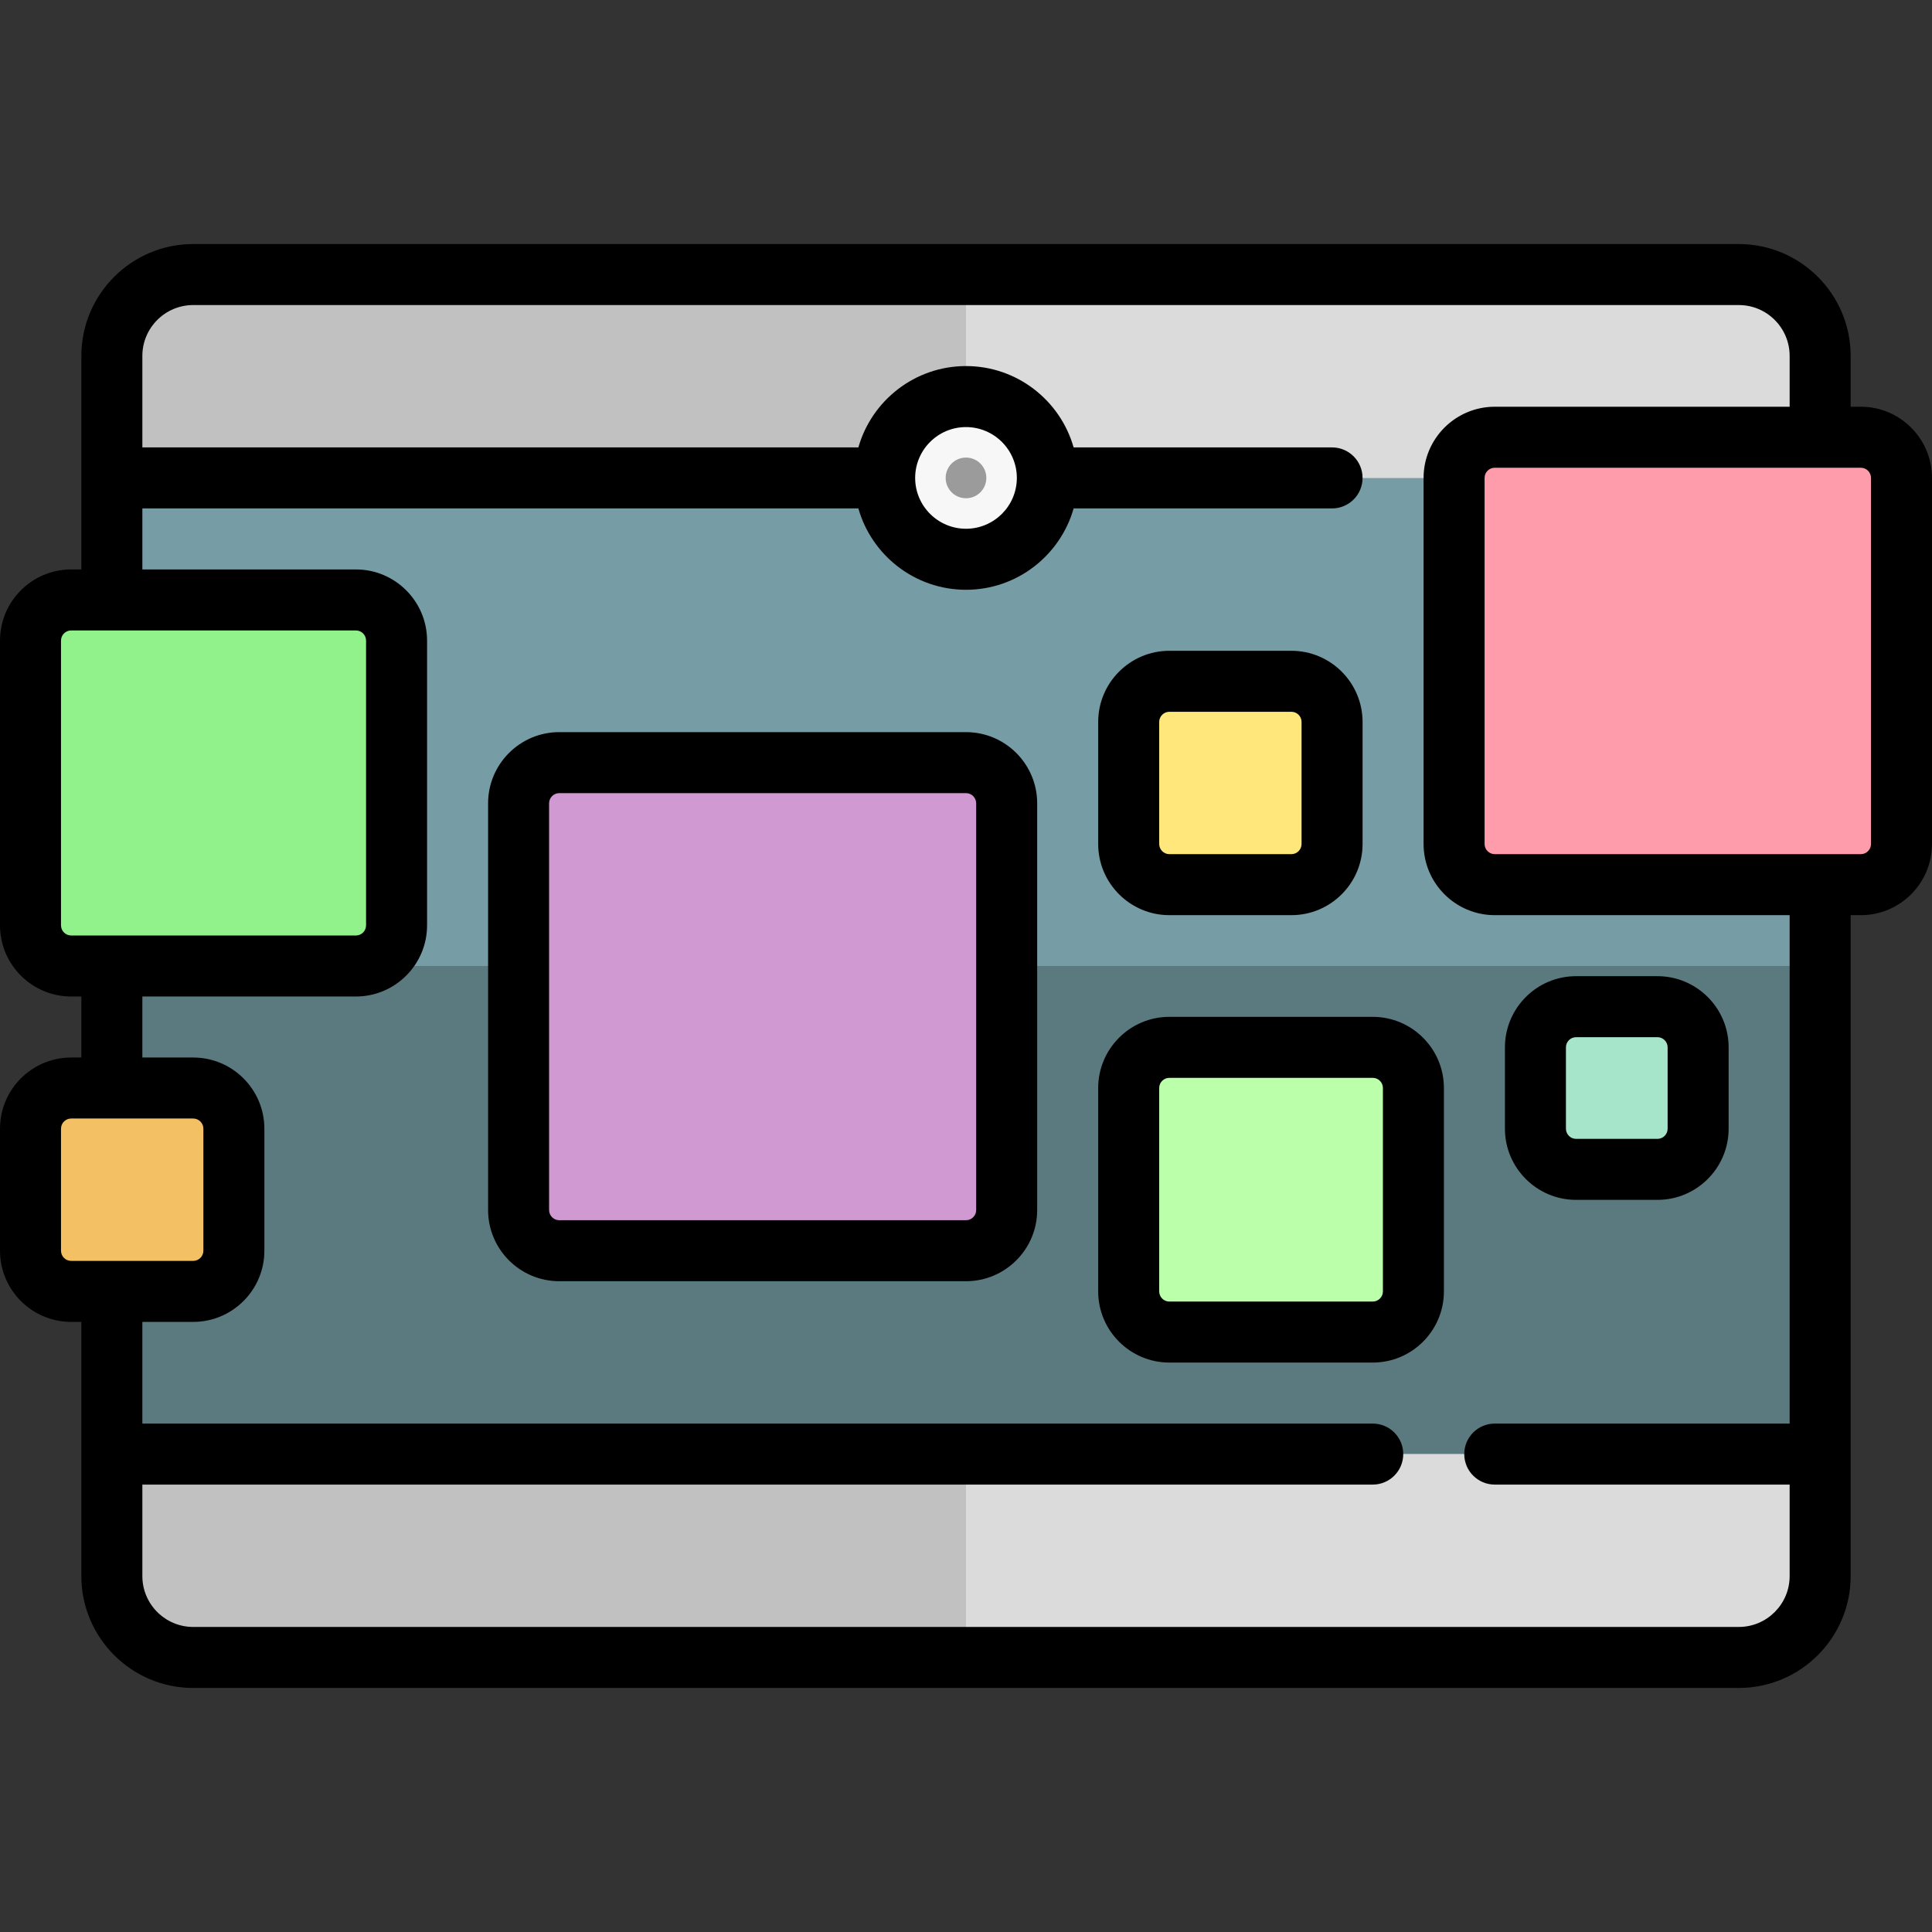 <?xml version="1.0" encoding="iso-8859-1"?>
<!-- Generator: Adobe Illustrator 19.0.0, SVG Export Plug-In . SVG Version: 6.00 Build 0)  -->
<svg version="1.1" id="Layer_1" xmlns="http://www.w3.org/2000/svg" xmlns:xlink="http://www.w3.org/1999/xlink" x="0px" y="0px"
	 viewBox="0 0 512 512" style="enable-background:new 0 0 512 512;" xml:space="preserve">
<rect x="0" y="0" width="512" height="512" fill="#333333" stroke="none"/>
<path style="fill:#769CA5;" d="M482.358,115.874v280.253c0,11.906-9.651,21.558-21.558,21.558H51.2
	c-11.906,0-21.558-9.651-21.558-21.558V115.874c0-11.906,9.651-21.558,21.558-21.558h409.6
	C472.706,94.316,482.358,103.967,482.358,115.874z"/>
<path style="fill:#5B7A7F;" d="M482.358,256v140.126c0,11.906-9.651,21.558-21.558,21.558H51.2
	c-11.906,0-21.558-9.651-21.558-21.558V256H482.358z"/>
<path style="fill:#C1C1C1;" d="M482.358,94.316v32.337H29.642V94.316c0-11.906,9.651-21.558,21.558-21.558h409.6
	C472.706,72.758,482.358,82.409,482.358,94.316z M29.642,417.684c0,11.906,9.651,21.558,21.558,21.558h409.6
	c11.906,0,21.558-9.651,21.558-21.558v-32.337H29.642V417.684z"/>
<path style="fill:#DBDBDB;" d="M256,385.347h226.358v32.337c0,11.906-9.651,21.558-21.558,21.558H256V385.347z M460.8,72.758H256
	v53.895h226.358V94.316C482.358,82.409,472.706,72.758,460.8,72.758z"/>
<path style="fill:#F4C064;" d="M61.979,299.116v32.337c0,5.953-4.826,10.779-10.779,10.779H18.863
	c-5.953,0-10.779-4.826-10.779-10.779v-32.337c0-5.953,4.826-10.779,10.779-10.779H51.2
	C57.153,288.337,61.979,293.163,61.979,299.116z"/>
<path style="fill:#FFE77C;" d="M353.01,191.326v32.337c0,5.953-4.826,10.779-10.779,10.779h-32.337
	c-5.953,0-10.779-4.826-10.779-10.779v-32.337c0-5.953,4.826-10.779,10.779-10.779h32.337
	C348.185,180.547,353.01,185.373,353.01,191.326z"/>
<path style="fill:#BBFFAB;" d="M374.568,288.337v53.895c0,5.953-4.826,10.779-10.779,10.779h-53.895
	c-5.953,0-10.779-4.826-10.779-10.779v-53.895c0-5.953,4.826-10.779,10.779-10.779h53.895
	C369.743,277.558,374.568,282.384,374.568,288.337z"/>
<path style="fill:#A7E5CB;" d="M450.021,277.558v21.558c0,5.953-4.826,10.779-10.779,10.779h-21.558
	c-5.953,0-10.779-4.826-10.779-10.779v-21.558c0-5.953,4.826-10.779,10.779-10.779h21.558
	C445.195,266.779,450.021,271.605,450.021,277.558z"/>
<path style="fill:#91F18B;" d="M105.095,169.768v75.453c0,5.953-4.826,10.779-10.779,10.779H18.863
	c-5.953,0-10.779-4.826-10.779-10.779v-75.453c0-5.953,4.826-10.779,10.779-10.779h75.453
	C100.269,158.989,105.095,163.815,105.095,169.768z"/>
<path style="fill:#D199D1;" d="M266.779,212.884v107.789c0,5.953-4.826,10.779-10.779,10.779H148.211
	c-5.953,0-10.779-4.826-10.779-10.779V212.884c0-5.953,4.826-10.779,10.779-10.779H256
	C261.953,202.105,266.779,206.931,266.779,212.884z"/>
<path style="fill:#FF9CAB;" d="M503.916,126.653v97.011c0,5.953-4.826,10.779-10.779,10.779h-97.01
	c-5.953,0-10.779-4.826-10.779-10.779v-97.011c0-5.953,4.826-10.779,10.779-10.779h97.01
	C499.09,115.874,503.916,120.699,503.916,126.653z"/>
<path style="fill:#F7F7F7;" d="M277.558,126.653c0,11.906-9.651,21.558-21.558,21.558c-11.906,0-21.558-9.651-21.558-21.558
	s9.651-21.558,21.558-21.558C267.906,105.095,277.558,114.746,277.558,126.653z"/>
<path style="fill:#9B9B9B;" d="M261.389,126.653c0,2.976-2.413,5.389-5.389,5.389s-5.389-2.413-5.389-5.389s2.413-5.389,5.389-5.389
	S261.389,123.677,261.389,126.653z"/>
<path d="M256,194.021H148.211c-10.401,0-18.863,8.463-18.863,18.863v107.789c0,10.401,8.463,18.863,18.863,18.863H256
	c10.401,0,18.863-8.463,18.863-18.863V212.884C274.863,202.484,266.401,194.021,256,194.021z M258.695,320.674
	c0,1.486-1.208,2.695-2.695,2.695H148.211c-1.486,0-2.695-1.208-2.695-2.695V212.884c0-1.486,1.208-2.695,2.695-2.695H256
	c1.486,0,2.695,1.208,2.695,2.695V320.674z M309.895,242.526h32.337c10.401,0,18.863-8.463,18.863-18.863v-32.337
	c0-10.401-8.463-18.863-18.863-18.863h-32.337c-10.401,0-18.863,8.463-18.863,18.863v32.337
	C291.032,234.064,299.494,242.526,309.895,242.526z M307.2,191.326c0-1.486,1.208-2.695,2.695-2.695h32.337
	c1.486,0,2.695,1.208,2.695,2.695v32.337c0,1.486-1.208,2.695-2.695,2.695h-32.337c-1.486,0-2.695-1.208-2.695-2.695V191.326z
	 M493.137,107.789h-2.695V94.316c0-16.344-13.298-29.642-29.642-29.642H51.2c-16.344,0-29.642,13.298-29.642,29.642v56.589h-2.695
	C8.463,150.905,0,159.368,0,169.768v75.453c0,10.401,8.463,18.863,18.863,18.863h2.695v16.168h-2.695
	C8.463,280.253,0,288.715,0,299.116v32.337c0,10.401,8.463,18.863,18.863,18.863h2.695v67.368c0,16.344,13.298,29.642,29.642,29.642
	h409.6c16.344,0,29.642-13.298,29.642-29.642V242.526h2.695c10.401,0,18.863-8.463,18.863-18.863v-97.011
	C512,116.252,503.537,107.789,493.137,107.789z M18.863,247.916c-1.486,0-2.695-1.208-2.695-2.695v-75.453
	c0-1.486,1.208-2.695,2.695-2.695h75.453c1.486,0,2.695,1.208,2.695,2.695v75.453c0,1.486-1.208,2.695-2.695,2.695H18.863z
	 M18.863,334.147c-1.486,0-2.695-1.208-2.695-2.695v-32.337c0-1.486,1.208-2.695,2.695-2.695H51.2c1.486,0,2.695,1.208,2.695,2.695
	v32.337c0,1.486-1.208,2.695-2.695,2.695H18.863z M474.274,377.263h-78.147c-4.466,0-8.084,3.618-8.084,8.084
	s3.618,8.084,8.084,8.084h78.147v24.253c0,7.43-6.044,13.474-13.474,13.474H51.2c-7.43,0-13.474-6.044-13.474-13.474v-24.253
	h326.063c4.466,0,8.084-3.618,8.084-8.084s-3.618-8.084-8.084-8.084H37.726v-26.947H51.2c10.401,0,18.863-8.463,18.863-18.863
	v-32.337c0-10.401-8.463-18.863-18.863-18.863H37.726v-16.168h56.589c10.401,0,18.863-8.463,18.863-18.863v-75.453
	c0-10.401-8.463-18.863-18.863-18.863H37.726v-16.168h189.751c3.527,12.428,14.978,21.558,28.522,21.558s24.994-9.13,28.522-21.558
	h68.488c4.466,0,8.084-3.618,8.084-8.084c0-4.466-3.618-8.084-8.084-8.084h-68.488C280.995,106.14,269.544,97.011,256,97.011
	s-24.994,9.13-28.522,21.558H37.726V94.316c0-7.43,6.044-13.474,13.474-13.474h409.6c7.43,0,13.474,6.044,13.474,13.474v13.474
	h-78.147c-10.401,0-18.863,8.463-18.863,18.863v97.011c0,10.401,8.463,18.863,18.863,18.863h78.147V377.263z M242.526,126.653
	c0-7.43,6.044-13.474,13.474-13.474c7.43,0,13.474,6.044,13.474,13.474S263.43,140.126,256,140.126
	C248.57,140.126,242.526,134.083,242.526,126.653z M495.832,223.663c0,1.486-1.208,2.695-2.695,2.695h-97.01
	c-1.486,0-2.695-1.208-2.695-2.695v-97.011c0-1.486,1.208-2.695,2.695-2.695h97.01c1.486,0,2.695,1.208,2.695,2.695V223.663z
	 M363.789,269.474h-53.895c-10.401,0-18.863,8.463-18.863,18.863v53.895c0,10.401,8.463,18.863,18.863,18.863h53.895
	c10.401,0,18.863-8.463,18.863-18.863v-53.895C382.653,277.936,374.19,269.474,363.789,269.474z M366.484,342.232
	c0,1.486-1.208,2.695-2.695,2.695h-53.895c-1.486,0-2.695-1.208-2.695-2.695v-53.895c0-1.486,1.208-2.695,2.695-2.695h53.895
	c1.486,0,2.695,1.208,2.695,2.695V342.232z M417.684,317.979h21.558c10.401,0,18.863-8.463,18.863-18.863v-21.558
	c0-10.401-8.463-18.863-18.863-18.863h-21.558c-10.401,0-18.863,8.463-18.863,18.863v21.558
	C398.821,309.516,407.284,317.979,417.684,317.979z M414.989,277.558c0-1.486,1.208-2.695,2.695-2.695h21.558
	c1.486,0,2.695,1.208,2.695,2.695v21.558c0,1.486-1.208,2.695-2.695,2.695h-21.558c-1.486,0-2.695-1.208-2.695-2.695V277.558z"/>
<g>
</g>
<g>
</g>
<g>
</g>
<g>
</g>
<g>
</g>
<g>
</g>
<g>
</g>
<g>
</g>
<g>
</g>
<g>
</g>
<g>
</g>
<g>
</g>
<g>
</g>
<g>
</g>
<g>
</g>
</svg>
